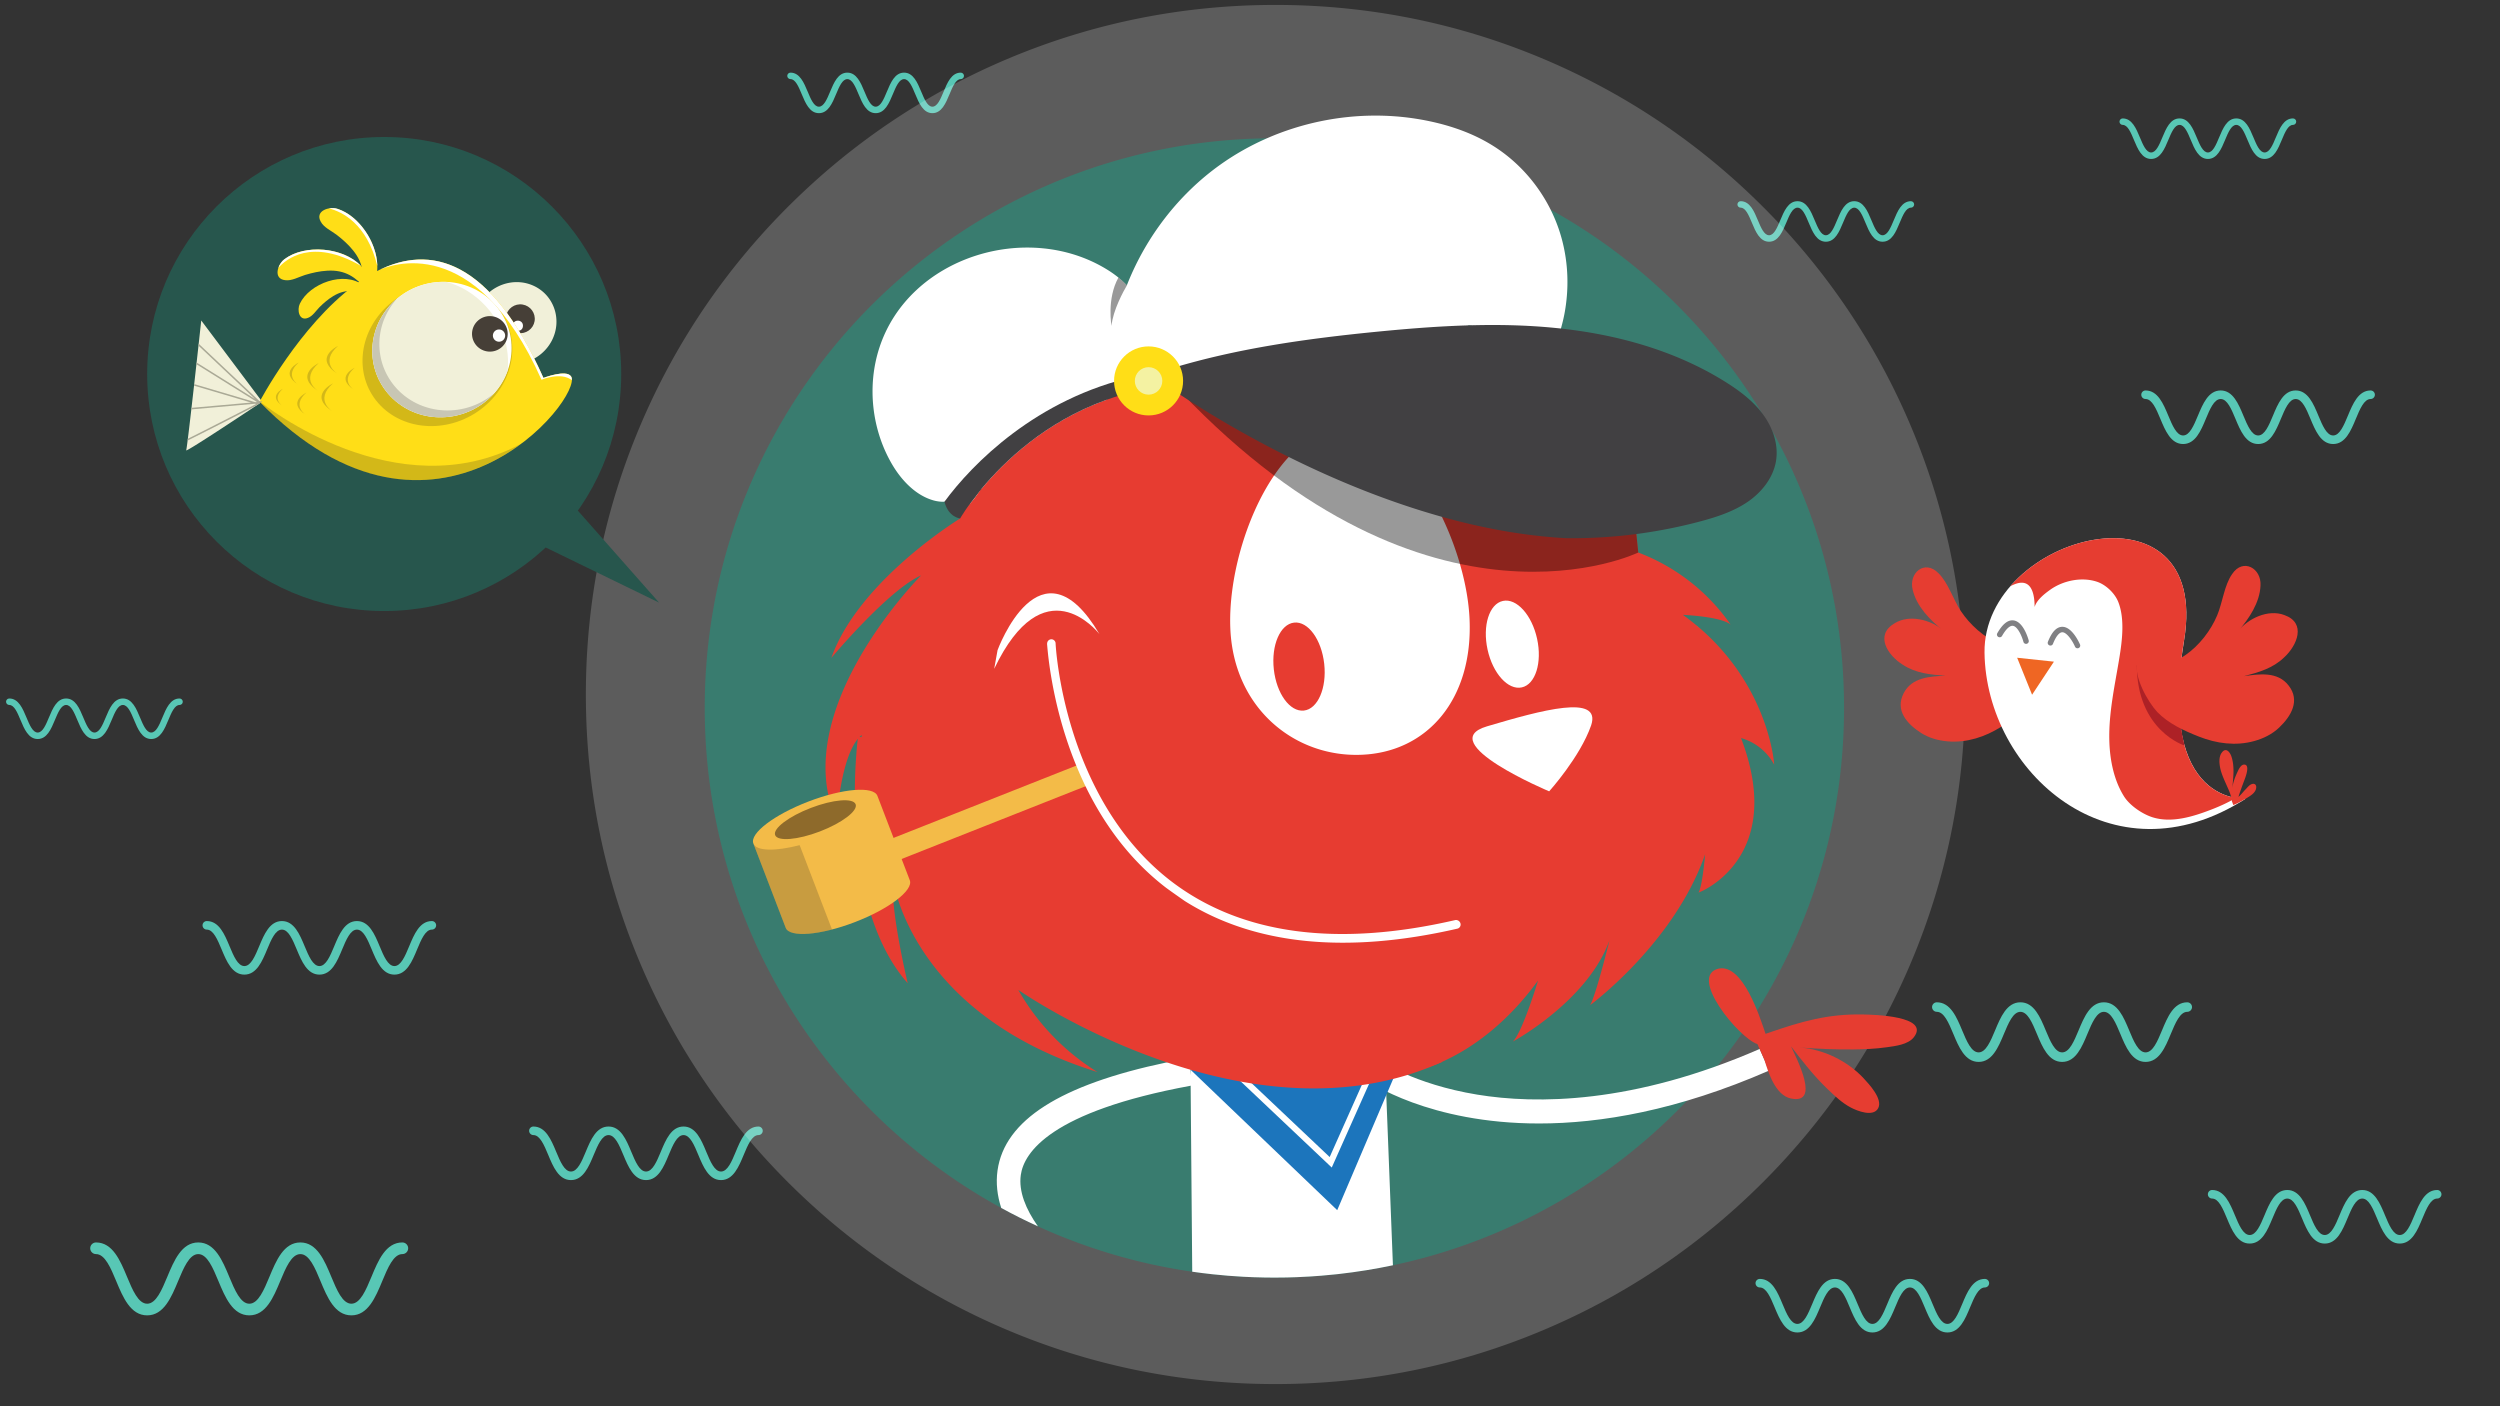 <svg viewBox="0 0 1920 1080" xmlns="http://www.w3.org/2000/svg"><rect x="0" y="0" width="1920" height="1080" fill="#333333" stroke="none"/><clipPath id="a"><path d="M201.325 308.49l-46.763-62.353s-10.604 97.385-11.564 99.684c-.961 2.296 58.327-37.33 58.327-37.33z"/></clipPath><path d="M113.019 1010.197c12.794 0 18.624-13.965 23.756-26.273 4.26-10.215 8.67-20.779 15.51-20.779 6.826 0 11.223 10.564 15.484 20.78 5.132 12.307 10.95 26.272 23.719 26.272s18.586-13.965 23.718-26.273c4.26-10.215 8.658-20.779 15.485-20.779 6.814 0 11.211 10.552 15.46 20.767 5.132 12.32 10.937 26.285 23.718 26.285 12.769 0 18.574-13.965 23.694-26.285 4.248-10.215 8.645-20.767 15.447-20.767 2.466 0 4.472-2.005 4.472-4.472s-2.006-4.472-4.472-4.472c-12.769 0-18.574 13.965-23.694 26.285-4.248 10.215-8.645 20.766-15.447 20.766-6.814 0-11.224-10.564-15.472-20.779-5.12-12.307-10.937-26.272-23.706-26.272-12.781 0-18.599 13.965-23.731 26.285-4.26 10.215-8.658 20.766-15.472 20.766s-11.212-10.551-15.472-20.766c-5.133-12.32-10.95-26.285-23.732-26.285-12.793 0-18.623 13.965-23.756 26.272-4.26 10.215-8.67 20.78-15.51 20.78s-11.248-10.565-15.508-20.78c-5.133-12.307-10.963-26.272-23.757-26.272-2.466 0-4.472 2.006-4.472 4.472s2.006 4.472 4.472 4.472c6.84 0 11.25 10.564 15.51 20.78 5.132 12.307 10.962 26.272 23.756 26.272zm1406.56-194.646c10.46 0 15.226-11.416 19.422-21.479 3.483-8.35 7.088-16.987 12.68-16.987 5.58 0 9.175 8.636 12.659 16.987 4.196 10.063 8.952 21.48 19.39 21.48s15.196-11.417 19.392-21.48c3.483-8.35 7.078-16.987 12.66-16.987 5.57 0 9.165 8.626 12.638 16.977 4.196 10.073 8.942 21.49 19.391 21.49 10.44 0 15.185-11.417 19.371-21.49 3.473-8.351 7.068-16.977 12.629-16.977 2.017 0 3.656-1.64 3.656-3.657s-1.64-3.656-3.656-3.656c-10.44 0-15.185 11.417-19.37 21.49-3.474 8.35-7.069 16.977-12.63 16.977-5.57 0-9.176-8.637-12.649-16.988-4.186-10.062-8.942-21.479-19.38-21.479-10.45 0-15.206 11.417-19.402 21.49-3.483 8.35-7.078 16.977-12.65 16.977s-9.165-8.626-12.648-16.978c-4.196-10.072-8.952-21.489-19.402-21.489-10.46 0-15.226 11.417-19.422 21.48-3.483 8.35-7.088 16.987-12.68 16.987s-9.196-8.637-12.679-16.988c-4.196-10.062-8.962-21.479-19.422-21.479-2.016 0-3.656 1.64-3.656 3.656s1.64 3.657 3.656 3.657c5.592 0 9.197 8.636 12.68 16.987 4.196 10.063 8.962 21.48 19.422 21.48zM187.676 748.51c9.4 0 13.684-10.26 17.454-19.303 3.13-7.505 6.37-15.266 11.395-15.266 5.016 0 8.247 7.76 11.377 15.266 3.77 9.043 8.045 19.303 17.426 19.303s13.656-10.26 17.427-19.303c3.13-7.505 6.36-15.266 11.377-15.266 5.006 0 8.237 7.752 11.358 15.257 3.77 9.052 8.036 19.312 17.426 19.312 9.382 0 13.647-10.26 17.409-19.312 3.12-7.505 6.351-15.257 11.349-15.257 1.812 0 3.285-1.474 3.285-3.286s-1.473-3.286-3.285-3.286c-9.382 0-13.647 10.26-17.408 19.312-3.122 7.505-6.352 15.257-11.35 15.257-5.006 0-8.246-7.761-11.367-15.266-3.762-9.043-8.036-19.303-17.417-19.303-9.391 0-13.665 10.26-17.436 19.312-3.13 7.505-6.361 15.257-11.368 15.257s-8.237-7.752-11.367-15.257c-3.77-9.052-8.045-19.312-17.436-19.312-9.4 0-13.683 10.26-17.454 19.303-3.13 7.505-6.37 15.266-11.395 15.266s-8.264-7.761-11.394-15.266c-3.771-9.043-8.055-19.303-17.454-19.303-1.813 0-3.286 1.474-3.286 3.286s1.473 3.286 3.286 3.286c5.024 0 8.264 7.76 11.395 15.266 3.77 9.043 8.054 19.303 17.453 19.303zm1192.698 274.83c9.4 0 13.683-10.26 17.454-19.302 3.13-7.505 6.37-15.267 11.395-15.267 5.016 0 8.246 7.762 11.377 15.267 3.77 9.043 8.045 19.303 17.426 19.303s13.656-10.26 17.427-19.303c3.13-7.505 6.36-15.267 11.376-15.267 5.007 0 8.238 7.753 11.359 15.258 3.77 9.052 8.035 19.312 17.426 19.312 9.381 0 13.646-10.26 17.408-19.312 3.121-7.505 6.352-15.258 11.35-15.258 1.812 0 3.285-1.473 3.285-3.285s-1.473-3.286-3.286-3.286c-9.381 0-13.646 10.26-17.408 19.312-3.12 7.505-6.352 15.257-11.349 15.257-5.006 0-8.246-7.761-11.367-15.266-3.762-9.043-8.036-19.303-17.418-19.303-9.39 0-13.665 10.26-17.435 19.312-3.13 7.505-6.361 15.257-11.368 15.257s-8.237-7.752-11.367-15.257c-3.771-9.052-8.045-19.312-17.436-19.312-9.4 0-13.683 10.26-17.454 19.303-3.13 7.505-6.37 15.266-11.395 15.266s-8.265-7.761-11.395-15.266c-3.77-9.043-8.054-19.303-17.454-19.303-1.812 0-3.285 1.473-3.285 3.286s1.473 3.285 3.285 3.285c5.025 0 8.265 7.762 11.395 15.267 3.771 9.043 8.054 19.303 17.454 19.303zm347.391-68.281c9.4 0 13.683-10.26 17.454-19.303 3.13-7.505 6.37-15.266 11.395-15.266 5.016 0 8.246 7.761 11.377 15.266 3.77 9.043 8.045 19.303 17.426 19.303s13.656-10.26 17.427-19.303c3.13-7.505 6.36-15.266 11.376-15.266 5.007 0 8.237 7.752 11.358 15.257 3.771 9.052 8.036 19.312 17.427 19.312 9.381 0 13.646-10.26 17.408-19.312 3.121-7.505 6.352-15.257 11.35-15.257 1.812 0 3.285-1.474 3.285-3.286s-1.473-3.286-3.286-3.286c-9.381 0-13.646 10.26-17.408 19.312-3.12 7.505-6.352 15.257-11.35 15.257-5.005 0-8.246-7.761-11.367-15.266-3.761-9.043-8.035-19.303-17.417-19.303-9.39 0-13.665 10.26-17.435 19.312-3.13 7.505-6.362 15.257-11.368 15.257s-8.237-7.752-11.367-15.257c-3.771-9.052-8.046-19.312-17.436-19.312-9.4 0-13.683 10.26-17.454 19.303-3.13 7.505-6.37 15.266-11.395 15.266s-8.265-7.761-11.395-15.266c-3.77-9.043-8.054-19.303-17.454-19.303-1.812 0-3.286 1.474-3.286 3.286s1.474 3.286 3.286 3.286c5.025 0 8.265 7.761 11.395 15.266 3.771 9.043 8.054 19.303 17.454 19.303zM438.505 906.31c9.4 0 13.683-10.26 17.454-19.303 3.13-7.505 6.37-15.266 11.395-15.266 5.016 0 8.246 7.761 11.377 15.266 3.77 9.043 8.045 19.303 17.426 19.303s13.656-10.26 17.426-19.303c3.13-7.505 6.362-15.266 11.377-15.266 5.007 0 8.237 7.752 11.358 15.257 3.771 9.052 8.036 19.312 17.427 19.312 9.381 0 13.646-10.26 17.408-19.312 3.121-7.505 6.352-15.257 11.35-15.257 1.811 0 3.285-1.474 3.285-3.286s-1.474-3.286-3.286-3.286c-9.381 0-13.646 10.26-17.408 19.312-3.12 7.505-6.352 15.257-11.35 15.257-5.006 0-8.246-7.761-11.367-15.266-3.761-9.043-8.035-19.303-17.417-19.303-9.39 0-13.665 10.26-17.435 19.312-3.13 7.505-6.362 15.257-11.368 15.257s-8.237-7.752-11.367-15.257c-3.771-9.052-8.046-19.312-17.436-19.312-9.4 0-13.683 10.26-17.454 19.303-3.13 7.505-6.37 15.266-11.395 15.266s-8.265-7.761-11.395-15.266c-3.77-9.043-8.054-19.303-17.454-19.303-1.812 0-3.286 1.474-3.286 3.286s1.474 3.286 3.286 3.286c5.025 0 8.265 7.761 11.395 15.266 3.771 9.043 8.054 19.303 17.454 19.303zm1238.124-565.3c9.4 0 13.684-10.26 17.454-19.303 3.13-7.505 6.37-15.267 11.395-15.267 5.016 0 8.247 7.762 11.377 15.267 3.77 9.043 8.045 19.303 17.426 19.303s13.656-10.26 17.427-19.303c3.13-7.505 6.36-15.267 11.377-15.267 5.006 0 8.237 7.753 11.358 15.258 3.77 9.051 8.036 19.312 17.426 19.312 9.382 0 13.647-10.26 17.409-19.312 3.12-7.505 6.351-15.258 11.349-15.258 1.812 0 3.285-1.473 3.285-3.285s-1.473-3.286-3.285-3.286c-9.382 0-13.647 10.26-17.408 19.312-3.121 7.505-6.352 15.257-11.35 15.257-5.006 0-8.246-7.761-11.367-15.266-3.762-9.043-8.036-19.303-17.417-19.303-9.391 0-13.665 10.26-17.436 19.312-3.13 7.505-6.361 15.257-11.368 15.257s-8.237-7.752-11.367-15.257c-3.77-9.052-8.045-19.312-17.436-19.312-9.4 0-13.683 10.26-17.454 19.303-3.13 7.505-6.37 15.266-11.395 15.266s-8.264-7.761-11.394-15.266c-3.771-9.043-8.055-19.303-17.454-19.303-1.813 0-3.286 1.473-3.286 3.286s1.473 3.285 3.286 3.285c5.024 0 8.264 7.762 11.395 15.267 3.77 9.042 8.054 19.303 17.453 19.303zm-317.976-155.364c7.111 0 10.352-7.762 13.204-14.603 2.368-5.678 4.82-11.55 8.62-11.55 3.795 0 6.24 5.872 8.607 11.55 2.853 6.84 6.086 14.603 13.184 14.603s10.33-7.762 13.183-14.603c2.368-5.678 4.812-11.55 8.606-11.55 3.788 0 6.232 5.865 8.593 11.543 2.853 6.848 6.08 14.61 13.183 14.61 7.097 0 10.324-7.762 13.17-14.61 2.36-5.678 4.805-11.542 8.586-11.542 1.37 0 2.485-1.115 2.485-2.486s-1.114-2.486-2.485-2.486c-7.098 0-10.324 7.762-13.17 14.61-2.36 5.678-4.805 11.542-8.586 11.542-3.787 0-6.238-5.871-8.6-11.549-2.845-6.84-6.078-14.603-13.176-14.603-7.104 0-10.337 7.762-13.19 14.61-2.368 5.678-4.812 11.542-8.6 11.542s-6.231-5.864-8.599-11.542c-2.853-6.848-6.086-14.61-13.19-14.61-7.111 0-10.352 7.762-13.204 14.603-2.368 5.678-4.82 11.55-8.62 11.55s-6.253-5.872-8.621-11.55c-2.853-6.84-6.093-14.603-13.204-14.603-1.371 0-2.486 1.115-2.486 2.486s1.115 2.486 2.486 2.486c3.801 0 6.252 5.871 8.62 11.549 2.853 6.84 6.093 14.603 13.204 14.603zM628.924 86.909c7.111 0 10.351-7.762 13.204-14.603 2.368-5.678 4.82-11.55 8.62-11.55 3.795 0 6.24 5.872 8.607 11.55 2.853 6.841 6.086 14.603 13.183 14.603s10.331-7.762 13.184-14.603c2.368-5.678 4.812-11.55 8.606-11.55 3.788 0 6.232 5.865 8.593 11.543 2.853 6.848 6.08 14.61 13.183 14.61 7.097 0 10.324-7.762 13.17-14.61 2.36-5.678 4.805-11.542 8.585-11.542 1.371 0 2.486-1.115 2.486-2.486s-1.115-2.486-2.486-2.486c-7.097 0-10.323 7.762-13.17 14.61-2.36 5.678-4.804 11.542-8.585 11.542-3.787 0-6.238-5.871-8.6-11.549-2.845-6.84-6.079-14.603-13.176-14.603-7.104 0-10.337 7.762-13.19 14.61-2.368 5.678-4.812 11.542-8.6 11.542s-6.231-5.864-8.6-11.542c-2.852-6.848-6.085-14.61-13.19-14.61-7.11 0-10.35 7.762-13.204 14.603-2.368 5.678-4.819 11.55-8.62 11.55s-6.252-5.872-8.62-11.55c-2.853-6.84-6.093-14.603-13.204-14.603-1.371 0-2.486 1.115-2.486 2.486s1.115 2.486 2.486 2.486c3.8 0 6.252 5.871 8.62 11.55 2.853 6.84 6.093 14.602 13.204 14.602zm1023.151 35.163c7.11 0 10.351-7.762 13.204-14.603 2.368-5.678 4.82-11.55 8.62-11.55 3.795 0 6.239 5.872 8.607 11.55 2.853 6.84 6.086 14.603 13.183 14.603s10.33-7.762 13.184-14.603c2.368-5.678 4.812-11.55 8.606-11.55 3.788 0 6.232 5.865 8.593 11.543 2.852 6.848 6.08 14.61 13.183 14.61 7.097 0 10.324-7.762 13.17-14.61 2.36-5.678 4.805-11.542 8.585-11.542 1.371 0 2.486-1.115 2.486-2.486s-1.115-2.486-2.486-2.486c-7.097 0-10.323 7.762-13.17 14.61-2.36 5.678-4.804 11.542-8.585 11.542-3.787 0-6.238-5.871-8.6-11.55-2.845-6.84-6.079-14.602-13.176-14.602-7.104 0-10.337 7.762-13.19 14.61-2.368 5.678-4.812 11.542-8.6 11.542s-6.231-5.864-8.6-11.542c-2.852-6.848-6.086-14.61-13.19-14.61-7.11 0-10.35 7.762-13.204 14.603-2.368 5.678-4.819 11.55-8.62 11.55s-6.252-5.872-8.62-11.55c-2.853-6.841-6.094-14.603-13.204-14.603-1.371 0-2.486 1.115-2.486 2.486s1.115 2.486 2.486 2.486c3.8 0 6.252 5.871 8.62 11.549 2.853 6.84 6.093 14.603 13.204 14.603zM28.958 567.566c7.111 0 10.352-7.762 13.204-14.603 2.368-5.678 4.82-11.55 8.62-11.55 3.795 0 6.24 5.872 8.607 11.55 2.853 6.84 6.086 14.603 13.183 14.603s10.331-7.762 13.184-14.603c2.368-5.678 4.812-11.55 8.606-11.55 3.788 0 6.232 5.865 8.593 11.543 2.853 6.848 6.08 14.61 13.183 14.61 7.097 0 10.324-7.762 13.17-14.61 2.36-5.678 4.805-11.542 8.585-11.542 1.371 0 2.486-1.115 2.486-2.486s-1.115-2.486-2.486-2.486c-7.097 0-10.323 7.762-13.169 14.61-2.361 5.678-4.805 11.542-8.586 11.542-3.787 0-6.238-5.871-8.6-11.549-2.845-6.84-6.079-14.603-13.176-14.603-7.104 0-10.337 7.762-13.19 14.61-2.368 5.678-4.812 11.542-8.6 11.542s-6.231-5.864-8.6-11.542c-2.852-6.848-6.085-14.61-13.19-14.61-7.11 0-10.35 7.762-13.203 14.603-2.369 5.678-4.82 11.55-8.62 11.55s-6.253-5.872-8.621-11.55c-2.853-6.84-6.093-14.603-13.204-14.603-1.371 0-2.486 1.115-2.486 2.486s1.115 2.486 2.486 2.486c3.801 0 6.252 5.871 8.62 11.549 2.853 6.84 6.093 14.603 13.204 14.603z" fill="#58c7b5"/><path d="M1487.446 382.763c-.23-.78-.47-1.57-.7-2.35-.24-.78-.47-1.56-.72-2.34a520.274 520.274 0 0 0-11.95-34.61c-.23-.62-.47-1.24-.71-1.85a511.28 511.28 0 0 0-5.84-14.39 528.094 528.094 0 0 0-18.62-39.44c-.31-.6-.62-1.19-.93-1.79-.31-.58-.62-1.17-.94-1.75-24.53-46.02-55.69-88.04-93.01-125.35-48.63-48.64-105.27-86.83-168.34-113.5-65.29-27.62-134.65-41.62-206.14-41.62-71.5 0-140.85 14-206.15 41.62-55.3 23.39-105.66 55.63-150.01 96.02-.94.85-1.87 1.7-2.8 2.58-.18.15-.36.31-.54.48-.96.89-1.91 1.78-2.86 2.68-2.31 2.16-4.61 4.35-6.88 6.57-1.76 1.71-3.5 3.43-5.24 5.17-.22.22-.43.43-.64.65a523.47 523.47 0 0 0-20.49 21.72c-1.8 2.01-3.57 4.03-5.33 6.06-1.55 1.78-3.08 3.58-4.59 5.38-.94 1.11-1.88 2.23-2.8 3.35-32.81 39.61-59.51 83.56-79.65 131.17-27.62 65.3-41.62 134.65-41.62 206.15 0 71.49 14 140.85 41.62 206.14 26.67 63.07 64.86 119.71 113.5 168.34 48.63 48.64 105.27 86.83 168.33 113.5 65.3 27.62 134.65 41.62 206.15 41.62 71.49 0 140.85-14 206.14-41.62 63.07-26.67 119.71-64.86 168.34-113.5 48.64-48.63 86.83-105.27 113.5-168.34 27.62-65.29 41.62-134.65 41.62-206.14 0-51.56-7.28-102-21.7-150.61z" fill="#fff" opacity=".2"/><path d="M541.238 543.331v.37c0 29.46 2.91 58.24 8.47 86.07 2.28 11.47 5.02 22.78 8.19 33.91 4.48 15.75 9.82 31.14 15.97 46.11.91 2.22 1.84 4.43 2.8 6.63 3.03 7.07 6.25 14.04 9.65 20.91 1.07 2.17 2.16 4.33 3.27 6.48.49.97 1 1.94 1.51 2.9a423.67 423.67 0 0 0 12.44 22.13c39.99 66.51 97.17 121.52 165.4 158.86 9.19 5.03 18.59 9.75 28.17 14.12 19.95 9.12 40.7 16.77 62.12 22.84h.01l1.25.36c5.14 1.44 10.32 2.79 15.53 4.04.53.13 1.06.26 1.58.38.48.12.96.23 1.43.34 9.52 2.22 19.16 4.12 28.91 5.7.48.09.95.16 1.43.23a417.345 417.345 0 0 0 21.37 2.87l.79.09c7.71.83 15.48 1.46 23.31 1.88 5.33.28 10.69.48 16.07.57 2.6.06 5.21.08 7.83.08 3.16 0 6.32-.03 9.47-.1 2.43-.05 4.86-.12 7.28-.22 3.5-.13 6.98-.3 10.45-.52.46-.02.92-.05 1.38-.09 2.52-.16 5.04-.34 7.55-.55 3.65-.29 7.3-.64 10.93-1.03.85-.09 1.7-.18 2.55-.28 14.01-1.58 27.84-3.82 41.42-6.7 8.06-1.7 16.04-3.63 23.93-5.77 78.18-21.24 147.66-63.6 201.92-120.59 8.22-8.64 16.1-17.61 23.6-26.9a437.494 437.494 0 0 0 30.27-42.37 435.616 435.616 0 0 0 41.19-84.69 423.45 423.45 0 0 0 9.31-29.19c.42-1.45.82-2.91 1.22-4.37 1.44-5.36 2.78-10.76 4.03-16.2l.48-2.16c3.29-14.72 5.84-29.73 7.6-44.97 1.93-16.67 2.92-33.62 2.92-50.8 0-77.28-20.04-149.89-55.21-212.9-2.66-4.78-5.42-9.5-8.26-14.17v-.01c-39.49-64.89-95.36-118.68-161.9-155.63-62.83-34.91-135.16-54.79-212.13-54.79-1.92 0-3.84.01-5.75.04-13.78.17-27.4.99-40.84 2.42-23.8 2.51-47.03 6.94-69.53 13.12-2.3.63-4.58 1.28-6.86 1.95a432.82 432.82 0 0 0-68.02 26.26c-145.82 70.86-246.36 220.36-246.5 393.34z" fill="#397c6f"/><path d="M768.938 927.702c9.19 5.03 18.59 9.75 28.17 14.12-9.24-13.12-14.91-26.78-13.13-39.46 2.4-17.07 22.57-48.62 130.45-68.52.44-.08.87-.15 1.31-.24l-1.4-10.49v-.05l-.16-1.26-.04-.29-1.2-8.9c-5.76 1.05-11.34 2.15-16.77 3.28-.06.02-.11.03-.17.04-81.95 17.25-124.49 44.46-129.9 82.99-1.37 9.77-.17 19.43 2.84 28.78zm413.01-64.865c47.226 0 106.417-9.954 176.733-40.635l-7.248-16.608c-97.336 42.478-171.72 42.51-216.961 35.069-48.908-8.048-75.288-26.326-75.55-26.51l-10.492 14.769c2.932 2.089 49.088 33.915 133.518 33.915z" fill="#fff"/><path d="M914.188 805.142l.13 16.43.01.82.01.67v.58l.09 10.2v.56l1.21 142.27c5.01.73 10.04 1.36 15.1 1.91l.79.09c7.71.83 15.48 1.46 23.31 1.88 5.33.28 10.69.48 16.07.57 2.6.06 5.21.08 7.83.08 3.16 0 6.32-.03 9.47-.1 2.43-.05 4.86-.12 7.28-.22 3.5-.13 6.98-.3 10.45-.52.46-.02.92-.05 1.38-.09 2.52-.16 5.04-.34 7.55-.55 3.65-.29 7.3-.64 10.93-1.03.85-.09 1.7-.18 2.55-.28 14.01-1.58 27.84-3.82 41.42-6.7l-5.05-129.33-.05-1.37-.12-2.88-.27-7.06-.04-1.1-.13-3.22-.04-.96-.01-.35-.03-.92-.01-.25-.01-.09-.03-.79v-.1l-.25-6.18-.74-19.11-115.29 5.55-.5.02-33.01 1.57z" fill="#fff"/><path d="M914.338 821.563l112.643 107.844 44.683-104.816-101.087-17.132z" fill="#1c75bc"/><path d="M1047.658 829.252c.29-.09.58-.17.87-.26 1.81-.54 3.51-1.05 5.11-1.51l1.55-3.48c-1.11.04-2.22.08-3.33.09-.64.01-1.28.02-1.92.02zm-107.92-11.15l13.29 12.57.01.01 69.75 65.99 28.62-64.19v-.01l.56-1.24 1.47-3.28.2-.47 1.55-3.48.91-2.05 1.23-2.75-1.98-.02-16.49-.15h-.04l-50.16-.47-48.92-.46zm12.05 4.86l63.92.59 34.34.33-.11.23-2.28 5.14-.06.13-1.77 3.96v.01l-24.64 55.26-59.73-56.51c-.01 0-.01-.01-.01-.01l-9.66-9.13zm95.87 6.29c.29-.09.58-.17.87-.26 1.81-.54 3.51-1.05 5.11-1.51l1.55-3.48c-1.11.04-2.22.08-3.33.09-.64.01-1.28.02-1.92.02zm223.277-328.764l-56.944-150.061 8.159-41.64-133.154-46.76-114.42 62.647-91.532-61.644-1.515 4.312-5.155-1.81-6.336 18.042-15.475 74.01-77.02-16.738-15.91-5.587c2.704 18.828-3.58 36.852-16.717 51.54l-.273 49.343 2.896 221.347 161.4 104.422 164.793-1.483 150.29-124.344 46.913-135.596z" fill="#fff"/><path d="M636.158 610.532c.38 1.83.82 3.65 1.33 5.48v.01c1.32 4.85 3.05 9.67 5.23 14.42-.02-.39.28-6.78 1.39-15.54.25-2.06.55-4.23.89-6.51v-.01c2.15-13.91 6.14-30.98 13.36-40.41l.4-.41.02-.02 1.06-1.18c.13-.15.25-.28.38-.44l.01-.01c.48-.51 1-.98 1.5-1.45.08.54.03 1.08-.11 1.63 0 .01-.01.03-.01.04 0 .12-.06.25-.09.35-.91 5.36-3.23 20.87-3.64 40.12v.02c-.3 14.88.53 31.97 4.05 48.33l-2.25-1.66c2.04 2.58 3.78 5.33 5.23 8.28l.44.81c6.89 2.16 13.6 4.93 19.97 8.32-.38-2.59-.7-5.2-.93-7.82v-.01c-.6-6.38-.76-12.74-.25-18.52v-.01c.14-1.65.33-3.26.59-4.79v-.02c.67-4.04 1.73-7.64 3.28-10.57.73 4.32 1.53 8.6 2.41 12.89v.01c1.15 5.73 2.43 11.43 3.83 17.11v.01a441.62 441.62 0 0 0 5.85 21.3c2.47 1.66 4.83 3.45 7.08 5.38a613.74 613.74 0 0 1 40.15 37.87c8.18 2.6 15.96 5.44 24.15 8.05 31.75 16.39 53.75 29.69 85.69 41.63 5.63 1.91 11.58 3.91 17.85 5.97 6.05 1.7 12 3.68 17.95 5.69 18.24 5.95 36.17 12.09 54.23 18.5.17.06.33.12.5.18 2.59.92 5.19 1.84 7.79 2.78 2.45 1.06 5 1.75 7.47 2.78.15.04.28.1.43.14h.01c.01 0 .01.01.01.01h.01c8.34 2.97 16.95 6.03 25.24 9.3.25.09.48.19.72.28l1.24.36c3.21 1.2 6.52 2.14 9.85 2.73 5.05.82 10.14 1.37 15.24 1.62 3.65.22 7.32.27 10.98.18 3.37.23 6.82.18 10.56.19 2.17-.19 4.34-.15 6.49.11 2.07.07 4.14.1 6.2.08.64 0 1.28-.01 1.92-.02 1.11-.01 2.22-.05 3.33-.09 2.94-.12 5.86-.32 8.79-.61h.04c.11 0 .23-.02.34-.04 2.65-.26 5.3-.58 7.94-.98-.98.24-2.77.68-5.48 1.4h-.01c-.83.22-1.74.46-2.74.74-.01 0-.03.01-.04.01-2.75.75-6.2 1.73-10.39 2.96-1.6.46-3.3.97-5.11 1.51-.29.09-.58.17-.87.26-.93.28-1.89.57-2.89.88.94-.26 1.89-.52 2.83-.75.36-.1.72-.19 1.09-.28 1.57-.42 3.16-.8 4.75-1.15 3.53-.83 7.07-1.54 10.63-2.16.01-.01.03-.01.04-.01 2.51-.45 5.03-.84 7.56-1.19 1.76-.24 3.69-.44 5.66-.63.81-.08 1.62-.15 2.43-.23.97-.12 1.87-.22 2.83-.23l-.24-.39c2.57-.66 5.16-1.32 8.07-1.87 5.93-1.39 11.77-3.31 17.34-5.81h.01l.01-.02c1.2-.68 2.35-1.04 3.54-1.73 17.76-8.43 44.98-26.23 69.95-60.69 0 0-12.43 41.05-19.54 46.95 1.94-.84 58.2-32.11 74.39-77.93-.31 1.27-10.36 42.05-14.88 49.92 1-.73 64.72-48 88.32-115.86 0 0-2.09 24.75-5.1 29.43 1.05-.22 35.27-13.82 41.81-55.21 1.82-11.52 1.5-25.2-2.28-41.34-1.62-6.92-3.88-14.29-6.87-22.13 1.35.38 2.68.82 3.96 1.34 9.17 3.59 16.8 10.35 21.52 19.1-.1-1.74-3.42-46.35-40.32-88.19a176.078 176.078 0 0 0-18.19-17.82c-.36-.27-.69-.55-1.04-.84l-.15-.12c-.07-.06-.13-.11-.21-.17-2.98-2.47-6.09-4.93-9.39-7.31-.27-.22-.54-.39-.81-.6 0 0 9.59.4 19.21 1.93 7.05 1.12 14.09 2.86 17.41 5.51-8.95-12.87-19.8-24.2-32.08-33.65a152.232 152.232 0 0 0-38.84-21.67l-.61-5.93-.2-1.95-.66-6.31v-.01l-1.52-14.67-.91-8.9-1.17-11.23-3.96-38.1-.19-1.74 36.4 13.19s-1.05-9.84-20.98-25.04l-42.23-14.84h-.01v-.01l-3.39-1.18c-1.26 1.97-2.58 3.87-4.06 5.68a35.791 35.791 0 0 1-4.83 5.17s-10.34-9.73-24.11-21.75c-.41-.37-.84-.75-1.28-1.14l-92.92-32.65h-.02l-2.55-.88h-.02l-20.63-7.26.39-1.09v-.01l5.48-15.6c-29.42.64-58.75 3.67-87.69 9.09.91-.78 26.68-22.02 54.44-24.62a69.422 69.422 0 0 0-13.82-2.1c-43.43-3.6-86.58 9.86-120.31 37.48-.67.19-1.29.61-1.73 1.23-.44-.16-.83-.37-1.18-.69-5.14-3.52-10.41-6.89-15.72-10.18l-2.33 6.66-3.88 11.07h-.01v.01l-.46 1.31-3.01-1.06h-.02l-2.1-.74-.43 1.21s0 .01-.01.01l-3.24 9.24v.01l-.31.91-2.34 6.64-.01-.01-8.86-3.1-2.25-.79-24.25-8.52c3.04 2.1 5.65 4.01 7.69 5.52 3.35 2.63 5.32 4.21 5.32 4.21-7.4 3.86-14.6 8.39-21.44 13.24-12.96 9.19-24.64 19.55-34.11 28.78-5 4.87-9.38 9.44-12.99 13.36l-1.61 4.59-1.95-.68c-5.03 5.65-7.89 9.23-7.89 9.23-1.51-1.56-2.94-3.18-4.34-4.83-.37-.44-.74-.89-1.1-1.32 0 .19 0 .38-.01.58 0 .31-.01.63-.01.94v.11l-.03.69-.03.63c-.01.5-.04.99-.07 1.49-.01.31-.04.62-.07.93v.02c-.02.22-.04.43-.07.66 0 .12-.02.25-.02.38 0 .04 0 .08-.01.13 0 .05 0 .1-.01.15-.01.05-.01.1-.02.15-.01.01-.01.03-.01.05 0 .04-.01.1-.02.14-.02.19-.04.36-.06.54-.008.097-.019.2-.033.3l-.012.101c-.006.06-.008.12-.025.179 0 .04-.01.09-.01.12-.01.06-.01.12-.02.18-.03.26-.07.51-.11.76 0 .03-.01.05-.01.08v.01c0 .04-.01.08-.03.12-.03.22-.06.42-.11.63-.09.59-.19 1.17-.3 1.75-.05.23-.09.45-.13.68-.13.64-.26 1.28-.42 1.92v.02l-.03.12c-.06.24-.12.48-.19.72 0 .02 0 .04-.01.06 0 .02 0 .04-.01.05-.03.09-.05.17-.07.26-.12.45-.25.89-.37 1.33-.16.54-.31 1.06-.48 1.59-.05.17-.1.35-.16.52-.01.04-.02.07-.03.1-.05.15-.1.29-.16.44l-.03.11v.01c-.07.24-.15.47-.24.71-.01.03-.03.07-.04.1-.11.31-.22.63-.34.94-.05.14-.1.28-.16.42v.01c-.08.21-.16.43-.25.63-.08.21-.17.42-.26.62 0 .03-.01.06-.02.08 0 .01 0 .02-.01.04-.02.11-.07.23-.12.32a58.504 58.504 0 0 1-4.36 8.66c-.01.01-.01.02-.02.03-.04.05-.07.11-.11.16a.21.21 0 0 1-.04.06c-.38.68-.79 1.34-1.24 2-.02.03-.03.04-.04.07l-.01.01c-.37.57-.75 1.15-1.17 1.71-.23.36-.49.71-.75 1.06l-.01.01c-.04.05-.08.11-.12.16-.14.21-.29.41-.45.61-.02.04-.05.07-.08.11-.02.03-.04.07-.07.1-.53.8-1.13 1.56-1.79 2.3-.03.03-.05.06-.08.09-.04.04-.08.08-.11.12-.04.05-.06.08-.11.12-.04.07-.08.13-.14.19-.05.07-.1.13-.15.2-.54.74-1.16 1.45-1.81 2.12l-.01.01-.05.05-.03.03a68.848 68.848 0 0 1-5.21 5.35c-1.18 1.11-2.44 2.08-3.71 2.98.48 1 .95 1.96 1.42 3.01 0 0-77.92 47.52-98.93 107.1 0 0 44.04-52.5 68.98-63.37-2.22 2.21-87.97 89.48-71.28 168.62zm471.23-213.62v.01a233.11 233.11 0 0 1 13.83 36.16c.11.38.21.76.32 1.14 4.01 14.13 6.5 28.18 7.07 41.1 2.8 61.42-32.21 102.38-83.09 104.34-50.56 2.04-97.79-35.06-100.6-96.44-1.72-37.42 11.5-85.59 33.57-118.02 1.87-2.75 3.8-5.37 5.79-7.88 1.78-2.23 3.6-4.37 5.48-6.38 11.86-12.85 25.55-21.08 40.42-21.77 30.4-1.25 58.78 29.6 77.21 67.74z" fill="#e73c31"/><path d="M738.69 575.923c2.862.795 109.084 133.724 109.084 133.724l259.993 105.782c-149.708 68-325.75-55.214-325.75-55.214a177.743 177.743 0 0 0 60.882 63.144c-144.056-44.81-157.143-148.101-157.143-148.101-1.996 24.444 11.374 79.87 11.374 79.87-55.213-62.597-38.15-189.36-38.15-189.36s76.85 9.36 79.71 10.155z" fill="#e73c31"/><path d="M1189.758 607.742s23.74-26.27 32.23-50.65c8.16-24.44-38.2-11.65-79.98.73-41.79 12.36 47.75 49.92 47.75 49.92zm-426.22-94.09c37.96-79.24 78.56-29.53 80.86-26.62-45.57-77.13-78.27 12.28-78.27 12.28z" fill="#fff"/><ellipse cx="997.647" cy="511.936" fill="#e73c31" rx="19.468" ry="33.986" transform="rotate(-6.334 997.647 511.936)"/><ellipse cx="1161.465" cy="494.719" fill="#fff" rx="19.468" ry="33.986" transform="rotate(-12.33 1161.465 494.72)"/><path d="M620.874 615.58c-26.314 10.096-45.252 24.519-42.3 32.215l24.853 64.783c2.953 7.697 26.678 5.753 52.992-4.342s45.252-24.518 42.3-32.215l-24.854-64.782c-2.952-7.697-26.677-5.753-52.991 4.342z" fill="#f3bb48"/><path d="M614.13 649.086l24.856 64.79c-18.612 4.805-33.286 4.661-35.566-1.282l-24.856-64.79c2.28 5.943 16.902 6.108 35.566 1.282z" fill="#221f1f" opacity=".2"/><ellipse cx="626.22" cy="629.517" fill="#8e6a2b" rx="33.101" ry="9.682" transform="rotate(-20.988 626.22 629.517)"/><path d="M826.879 587.879l-152.556 60.343 6.206 16.178 157.77-62.405c-4.398-4.131-8.236-8.911-11.42-14.116z" fill="#f3bb48"/><path d="M895.57 681.829c-85.558-65.546-91.068-186.253-91.44-187.383l.09-.318a3.241 3.241 0 0 1 6.481.088c.053 1.043 5.723 118.71 88.683 182.508 53.377 40.854 126.924 51.01 218.416 29.85a3.61 3.61 0 0 1 3.78 2.42 3.247 3.247 0 0 1-2.19 4.186c-85.611 19.712-156.19 12.434-209.514-21.213-4.875-3.409-9.75-6.818-14.307-10.138zm300.547-421.25l-67.907-10.706-170.367 60.66-49.325-19.997-19.99-8.127-19.369-7.833-4.61-1.887-11.507-4.652c2.076-17.226 6.472-34.095 12.897-50.215 14.487-36.247 39.248-68.466 71.028-91.19 45.894-32.782 105.782-45.254 160.95-33.52 16.713 3.538 33.083 9.249 47.634 18.18 24.283 14.83 42.885 38.554 51.892 65.555 6.103 18.303 7.771 38.028 5.186 57.138a121.782 121.782 0 0 1-3.305 16.374c-.159.67-.352 1.328-.545 1.986l-.638 2.145a95.269 95.269 0 0 1-2.024 6.089z" fill="#fff"/><path d="M888.63 280.068l-15.987 11.006-23.427 16.188c-46.283 16.817-77.744 46.96-95.161 67.902-12.006 5.5-23.443 12.96-37.073 9.16-13.63-3.8-24.414-15.272-31.485-27.078-15.964-26.793-19.791-60.553-10.138-90.186 22.746-69.864 113.893-97.928 175.167-59.865A80.104 80.104 0 0 1 858.74 213c2.329 1.862 4.513 3.814 6.55 5.953 15.899 15.87 24.103 37.629 23.339 61.115z" fill="#fff"/><path d="M874.855 299.802c-8.992 2-17.525 4.542-25.62 7.468-46.323 16.816-77.766 46.955-95.2 67.88-11.19 13.375-16.646 23.035-16.646 23.035s-8.84-.796-11.97-12.554c-.044-.092-.042-.205-.087-.297 20.977-28.62 70.46-79.373 146.81-96.302l.504 2.049 2.209 8.721z" fill="#414042"/><path d="M1258.183 424.333s-159.525 77.687-351.067-123.006l194.214 8.307 153.913 85.85 2.94 28.85z" opacity=".4"/><path d="M1363.963 354.171c2.093-12.597-2.384-25.63-9.937-35.885-7.542-10.289-17.939-18.104-28.74-24.876-38.972-24.46-84.565-36.918-130.364-41.503-45.752-4.607-91.957-1.617-137.776 2.884-53.194 5.271-106.56 12.66-157.615 28.158l-24.83-6.85-1.68 4.783c3.218 2.168 6.836 4.601 10.663 7.16 12.339 8.268 26.641 17.799 35.693 23.46 32.358 20.341 88.866 52.41 155.315 75.211 40.145 13.83 83.97 24.254 128.253 26.626a386.878 386.878 0 0 0 57.776-3.74c15.241-2.172 30.372-5.225 45.255-9.205 12.65-3.389 25.302-7.541 36.135-14.892 10.8-7.363 19.65-18.427 21.852-31.33z" fill="#414042"/><circle cx="882.103" cy="292.543" fill="#ffde17" r="26.51"/><circle cx="882.103" cy="292.543" fill="#f4f2a2" r="10.551"/><path d="M1302.696 480.116c.472.395.91.778 1.395 1.139l-.136-.048-1.26-1.091z" fill="#a7a9ac"/><path d="M865.49 219.115c-2.476 4.167-10.873 19.346-11.828 31.194 0 0-3.814-20.702 5.278-37.147 2.329 1.862 4.513 3.815 6.55 5.953z" opacity=".4"/><path d="M1355.057 813.899c3.02 9.989 8.545 27.283 20.36 29.746 22.78 4.81 4.8-29.841.076-40.059 8.674 11.39 17.551 22.701 27.896 32.643 5.516 5.302 11.204 10.756 18.025 14.36 4.942 2.611 17.375 7.566 21.053.46 3.652-7.056-7.014-18.43-11.38-23.108-12.268-13.146-30.803-22.186-48.778-23.437 13.572.968 27.177 1.616 40.787 1.466 8.629-.095 17.308-.444 25.86-1.672 6.604-.949 16.487-1.983 20.949-7.798 12.585-16.412-31.954-17.233-38.924-17.382-27.321-.584-47.592 5.405-73.217 14.24l-1.817.626c-4.385-12.785-17.203-53.71-35.884-50.13-24.133 5.46 15.499 53.482 29.644 58l5.35 12.045z" fill="#e63d31"/><circle cx="295.068" cy="287.242" fill="#27564d" r="182.031"/><path d="M201.325 308.49l-46.763-62.353s-10.604 97.385-11.564 99.684c-.961 2.296 58.327-37.33 58.327-37.33zm166.394-73.906c-2.458 4.787-3.586 9.858-3.538 14.81 2.412 9.97 9.521 19.21 20.007 24.464 6.669 3.337 13.737 4.587 20.37 3.994a33.118 33.118 0 0 0 19.273-16.321c8.004-15.623 1.969-34.34-13.54-41.823-15.497-7.424-34.537-.787-42.572 14.876z" fill="#f1f0d9"/><path d="M410.574 246.612c-.986 6.04-6.708 10.134-12.78 9.143-6.074-.99-10.199-6.691-9.214-12.73.986-6.04 6.708-10.136 12.78-9.145 6.073.991 10.198 6.691 9.214 12.732z" fill="#463f37"/><circle cx="397.708" cy="250.194" fill="#fff" r="3.929"/><path d="M417.352 290.233s17.692-6.812 21.273-1.095c9.838 15.718-103.723 158.149-239.299 19.437 0 0 122.405-233.15 218.026-18.342z" fill="#ffde17"/><path d="M298.302 234.26c-23.988 21.524-26.674 56.128-5.91 77.355 20.785 21.12 57.06 20.8 81.126-.774 24.048-21.512 26.696-56.153 5.959-77.283-20.771-21.16-57.04-20.81-81.175.701z" fill="#231f20" opacity=".2"/><path d="M303.229 230.844c-21.729 19.834-23.23 52.758-3.27 73.605 19.978 20.743 53.766 21.488 75.568 1.607 21.782-19.816 23.247-52.779 3.314-73.533-19.964-20.782-53.745-21.494-75.612-1.68z" fill="#fff"/><path d="M375.527 306.056c6.67-6.066 11.412-13.371 14.24-21.176 2.059-17.066-3.682-35.742-17.067-50.14-8.512-9.151-18.88-15.26-29.642-18.22-14.093-.645-28.545 4.099-39.83 14.324-21.728 19.834-23.23 52.758-3.268 73.605 19.977 20.743 53.765 21.488 75.567 1.607z" fill="#f1f0d9"/><path d="M305.402 299.182c-18.692-19.522-18.562-49.634-.625-69.671-.52.438-1.04.874-1.548 1.332-21.729 19.835-23.23 52.76-3.27 73.605 19.978 20.744 53.766 21.49 75.568 1.608a54.099 54.099 0 0 0 3.758-3.806c-21.825 18.36-54.411 17.15-73.883-3.068z" fill="#231f20" opacity=".2"/><path d="M282.703 212.307c-9.475-21.617-46.115-26.74-64.162-13.31-5.321 3.85-9.057 15.119.487 16.181 4.979.72 10.533-2.547 15.195-3.99 5.641-1.69 11.301-2.985 17.213-3.303 13.793-.754 21.81 4.936 30.246 14.755-.206-.186-.226-.582-.642-.955" fill="#ffde17"/><path d="M285.831 220.274c12.024-20.31-5.197-53.051-26.636-59.87-6.229-2.078-17.562 1.465-12.855 9.836 2.324 4.462 8.217 7.067 12.109 10.014 4.661 3.595 9.015 7.434 12.727 12.048 8.658 10.761 8.718 20.595 5.67 33.175.028-.276.335-.524.397-1.08" fill="#ffde17"/><path d="M278.837 219.07c-14.31-11.302-41.15-1.491-48.58 14.22-2.232 4.555-.689 13.595 6.206 10.856 3.655-1.32 6.254-5.563 8.912-8.24 3.233-3.198 6.622-6.136 10.535-8.5 9.131-5.522 16.667-4.55 25.983-.922-.208-.05-.367-.313-.786-.414" fill="#ffde17"/><path d="M245.202 278.649s-20.187 9.165-.74 21.718c0 0-14.287-8.638.324-21.515zm14.837-13.214s-20.187 9.164-.74 21.72c0 0-14.287-8.642.326-21.518zm12.569 16.908s-15.913 7.225-.584 17.122c0 0-11.262-6.813.257-16.963zm-16.484 11.906s-20.189 9.166-.741 21.72c0 0-14.287-8.64.325-21.516l.416-.204zm-20.49 7.112s-16.143 7.329-.591 17.368c0 0-11.425-6.911.26-17.208zm-5.845-23.14s-16.144 7.328-.592 17.367c0 0-11.425-6.91.26-17.207zM217.5 298.466s-12.32 5.592-.45 13.253c0 0-8.718-5.274.198-13.13z" opacity=".2" fill="#231f20"/><g clip-path="url(#a)"><path d="M133.132 343.382a.509.509 0 0 1-.112-.047l-.27-.135-.055-.308 1.168-.188-.584.094.339-.481a.536.536 0 0 0-.38-.092c1.882-.412 39.152-19.465 63.383-31.93l-.726-.216-54.31 4.819-.392-22.27 54.822 16.252 1.337-.118-53.13-33.167 1.622-17.972 53.956 50.922.267-.024c3.513-1.809 6.662-3.433 9.27-4.78l.529-.273 2.62 5.139-11.511 1.021 5.97 3.727-2.987-.886 3.626 3.422-.812.861-5.327-5.028-3.184-.944c-7.13 3.669-16.692 8.58-26.22 13.447-11.018 5.626-19.833 10.091-26.2 13.27-11.117 5.551-12.298 5.995-12.709 5.885zm9.272-49.16l.342 19.385 50.065-4.442-50.407-14.944zm3.061-19.245l50.338 31.423-49-46.244zm63.887 30.088l-6.166 3.18 7.45-.662z" fill="#aaa996"/></g><path d="M399.718 341.088c-95.13 50.363-196.07-29.402-200.427-32.905l-.235.441c82.797 84.714 157.38 64.566 200.662 32.464z" fill="#231f20" opacity=".2"/><path d="M417.352 290.233C376.08 197.52 329.82 188.26 290.566 207.682c8.505-4.038 74.192-30.617 125.302 83.97 0 0 14.672-6.294 23.335.31.042-1.164-.14-2.124-.578-2.824-3.581-5.717-21.273 1.095-21.273 1.095zm-127.583-86.01c-.341-18.342-14.223-38.618-30.574-43.819-1.903-.634-4.282-.739-6.535-.346 9.779 2.463 29.135 11.457 37.109 44.165zm-71.228-5.225c-2.043 1.478-3.844 4.05-4.757 6.719 5.715-6.515 25.463-23.377 63.432-1.522-13.926-14.566-43.16-16.741-58.675-5.197z" fill="#fff"/><path d="M389.744 258.621c-1.214 7.432-8.255 12.47-15.727 11.251-7.473-1.218-12.55-8.234-11.337-15.666 1.213-7.432 8.255-12.471 15.727-11.252 7.472 1.22 12.549 8.234 11.337 15.667z" fill="#463f37"/><circle cx="383.247" cy="257.731" fill="#fff" r="4.716"/><path d="M414.438 418.197l91.752 44.632-66.875-75.722z" fill="#27564d"/><path d="M1478.669 450.59c.023.08.046.162.06.242 1.755 7.488 7.747 15.58 17.467 23.591.848.623 1.65 1.275 2.441 1.945a55.49 55.49 0 0 1-1.028-1.505c-2.7-4.058-4.878-8.529-6.987-12.851-2.727-5.606-5.552-11.405-8.86-14.583l-.243-.249c-1.085-1.1-1.84-1.397-1.922-1.422-.427.17-1.718 1.799-.928 4.831zm-21.475 39.848c-.033 2.742 3.727 8.032 9.376 11.535l.259.164c7.65 5.067 16.889 6.053 28.174 6.826 5.305.36 9.4 4.787 9.337 10.1-.055 5.314-4.257 9.655-9.568 9.89-12.2.55-20.452 1.4-23.85 8.024-1.18 2.276-4.331 8.31 9.675 17.38 4.342 2.813 9.742 4.514 16.068 5.038 8.973.753 18.449-1.265 27.775-5.77-6.481-16.663-10.11-34.39-10.342-52.23a80.855 80.855 0 0 1 .294-8.124 87.022 87.022 0 0 1-12.826-12.986 10.03 10.03 0 0 1-1.525 10.257c-3.455 4.163-9.592 4.84-13.865 1.51-.768-.589-1.505-1.18-2.242-1.773-6.604-4.686-17.128-7.042-23.7-3.031-1.126.656-3.017 1.94-3.04 3.19zm227.606 20.446c-1.81 16.182-1.908 29.523-.85 40.507a9.9 9.9 0 0 1 .606 1.705 202.984 202.984 0 0 0 7.905 3.301c12.741 5.03 25.255 6.092 36.177 3.054 6.116-1.695 11.103-4.364 14.853-7.94 12.05-11.498 7.85-16.86 6.247-18.899a11.055 11.055 0 0 0-1.571-1.646c-4.776-4.043-12.532-3.322-23.339-1.767-5.254.757-10.193-2.728-11.24-7.931a10.036 10.036 0 0 1 7.29-11.68c10.943-2.841 19.842-5.536 26.42-11.938.071-.073.15-.136.222-.21 4.907-4.497 7.618-10.392 7.07-13.07-.26-1.235-2.365-2.143-3.803-2.654-6.996-2.648-16.887 1.626-22.508 7.456-.609.724-1.227 1.447-1.866 2.176-3.579 4.053-9.737 4.534-13.91 1.077-2.878-2.538-4.148-6.25-3.405-9.785-5.23 9.906-13.453 20.59-24.298 28.244zm26.458-32.651a45.937 45.937 0 0 1 2.035-2.357c8.027-9.65 12.429-18.738 12.765-26.42.006-.085.003-.173.01-.258.219-3.113-1.357-4.48-1.707-4.566-.172.045-.869.464-1.72 1.76a2.28 2.28 0 0 1-.198.281c-2.662 3.744-4.354 9.965-5.988 15.985-1.267 4.633-2.575 9.432-4.467 13.899-.23.555-.47 1.117-.73 1.676z" fill="#fff"/><path d="M1573.034 492.877c-23.796 15.822-53.432-2.965-67.09-23.567-5.994-8.999-9.726-21.877-17.244-29.106-10.468-10.769-23.151-.203-19.716 12.921 2.945 12.537 13.413 23.305 23.339 31.027-9.337-8.213-25.85-12.445-37.112-5.567-15.83 9.187-5.266 24.87 6.086 31.903 10.027 6.64 21.38 7.673 33.03 8.465-12.044.54-26.004 1.171-32.3 13.413-6.759 13.051 2.401 23.453 13.121 30.394 6.16 3.994 13.4 6.006 20.672 6.614 14.7 1.234 28.833-3.457 41.162-11.242 10.447-6.598 21.059-14.108 27.978-24.557 5.754-9.287 12.198-26.146 7.433-36.668l.641-4.03z" fill="#e63d31"/><path d="M1724.776 613.349s-68.571 6.082-47.44-121.39c21.13-127.471-154.428-81.966-153.228 9.304 1.201 91.27 97.473 178.473 200.668 112.086z" fill="#fff"/><path d="M1717.104 612.847c-17.273-2.877-56.441-20.311-39.769-120.887 16.613-100.215-88.337-93.516-133.398-41.722a27.808 27.808 0 0 1 4.235-1.872c12.385-4.25 14.43 8.596 14.41 17.816 1.604-5.437 7.452-10.005 11.879-13.186 9.958-7.154 24.317-10.152 36.105-6.189 6.827 2.297 13.66 8.865 16.264 15.477 5.111 12.977 3.006 29.8.802 43.22-3.451 21.033-8.239 42.033-7.658 63.504.394 14.529 3.444 30.157 11.277 42.615 4.422 7.034 14.066 13.556 21.847 16.03 14.778 4.686 31.36-.55 45.235-5.91 6.29-2.43 12.725-5.34 18.77-8.896z" fill="#e63d31"/><path d="M1714.036 615.187c-.339-4.4-2.487-8.687-4.24-12.66-1.915-4.344-3.994-8.772-4.83-13.476-.68-3.835-.938-8.673 1.953-11.744 3.066-3.26 5.837.763 6.808 3.643 1.316 3.902 1.68 8.248 1.588 12.344-.095 4.198-.67 8.367-.818 12.564.155-4.392 2.066-9.054 3.882-12.992.846-1.839 2.538-5.557 5.004-5.664 4.957-.21 1.204 9.577.488 11.438a310.282 310.282 0 0 0-4.777 13.367c2.09-1.622 3.648-3.927 5.517-5.785 1.542-1.532 3.09-3.81 5.416-4.2 1.774-.294 2.834.874 2.765 2.607-.143 3.688-3.599 6.017-6.438 7.739-3.596 2.183-7.232 4.397-11.173 5.91z" fill="#e63d31"/><path d="M1549.171 505.142l28.242 3.016-16.777 25.397z" fill="#ef6623"/><path d="M1677.74 572.57s-36.509-11.233-36.675-61.71l33.798 44.717s-.092 5.294 2.877 16.994z" fill="#ad2126"/><path d="M1641.223 508.308c26.325 11.117 51.948-12.855 61.536-35.638 4.214-9.955 5.484-23.304 11.528-31.804 8.28-12.529 22.711-4.508 21.775 9.027-.562 12.865-8.842 25.393-17.161 34.825 7.648-9.805 23.087-17.036 35.429-12.374 17.263 6.083 9.802 23.458-.046 32.48-8.613 8.39-19.578 11.519-30.878 14.462 11.933-1.713 25.769-3.686 34.232 7.166 9.072 11.57 2.003 23.493-7.237 32.308-5.313 5.07-12.05 8.391-19.081 10.343-14.213 3.948-28.974 1.967-42.534-3.39-11.49-4.536-23.318-9.943-32.058-18.921-7.382-8.055-18.075-27.095-15.35-38.318l-.155-.166z" fill="#e63d31"/><path d="M1555.777 494.473a2.098 2.098 0 0 1-1.782-1.539c-1.217-4.509-4.493-11.841-8.106-12.304l-.033-.004c-2.329-.272-5.276 2.495-8.31 7.802a2.096 2.096 0 0 1-3.638-2.08c4.085-7.15 8.15-10.384 12.426-9.885l.06.007c7.575.978 11.253 13.907 11.65 15.38a2.097 2.097 0 0 1-2.267 2.623zm18.716 1.314a2.097 2.097 0 0 1-1.707-2.852c3.063-7.71 6.659-11.484 11.004-11.542 7.534-.134 13.063 12.19 13.662 13.592a2.088 2.088 0 0 1-1.103 2.746c-1.058.446-2.299-.041-2.747-1.103-1.843-4.298-6.28-11.11-9.762-11.043-2.352.03-4.891 3.19-7.155 8.892a2.103 2.103 0 0 1-2.192 1.31z" fill="#808083"/></svg>